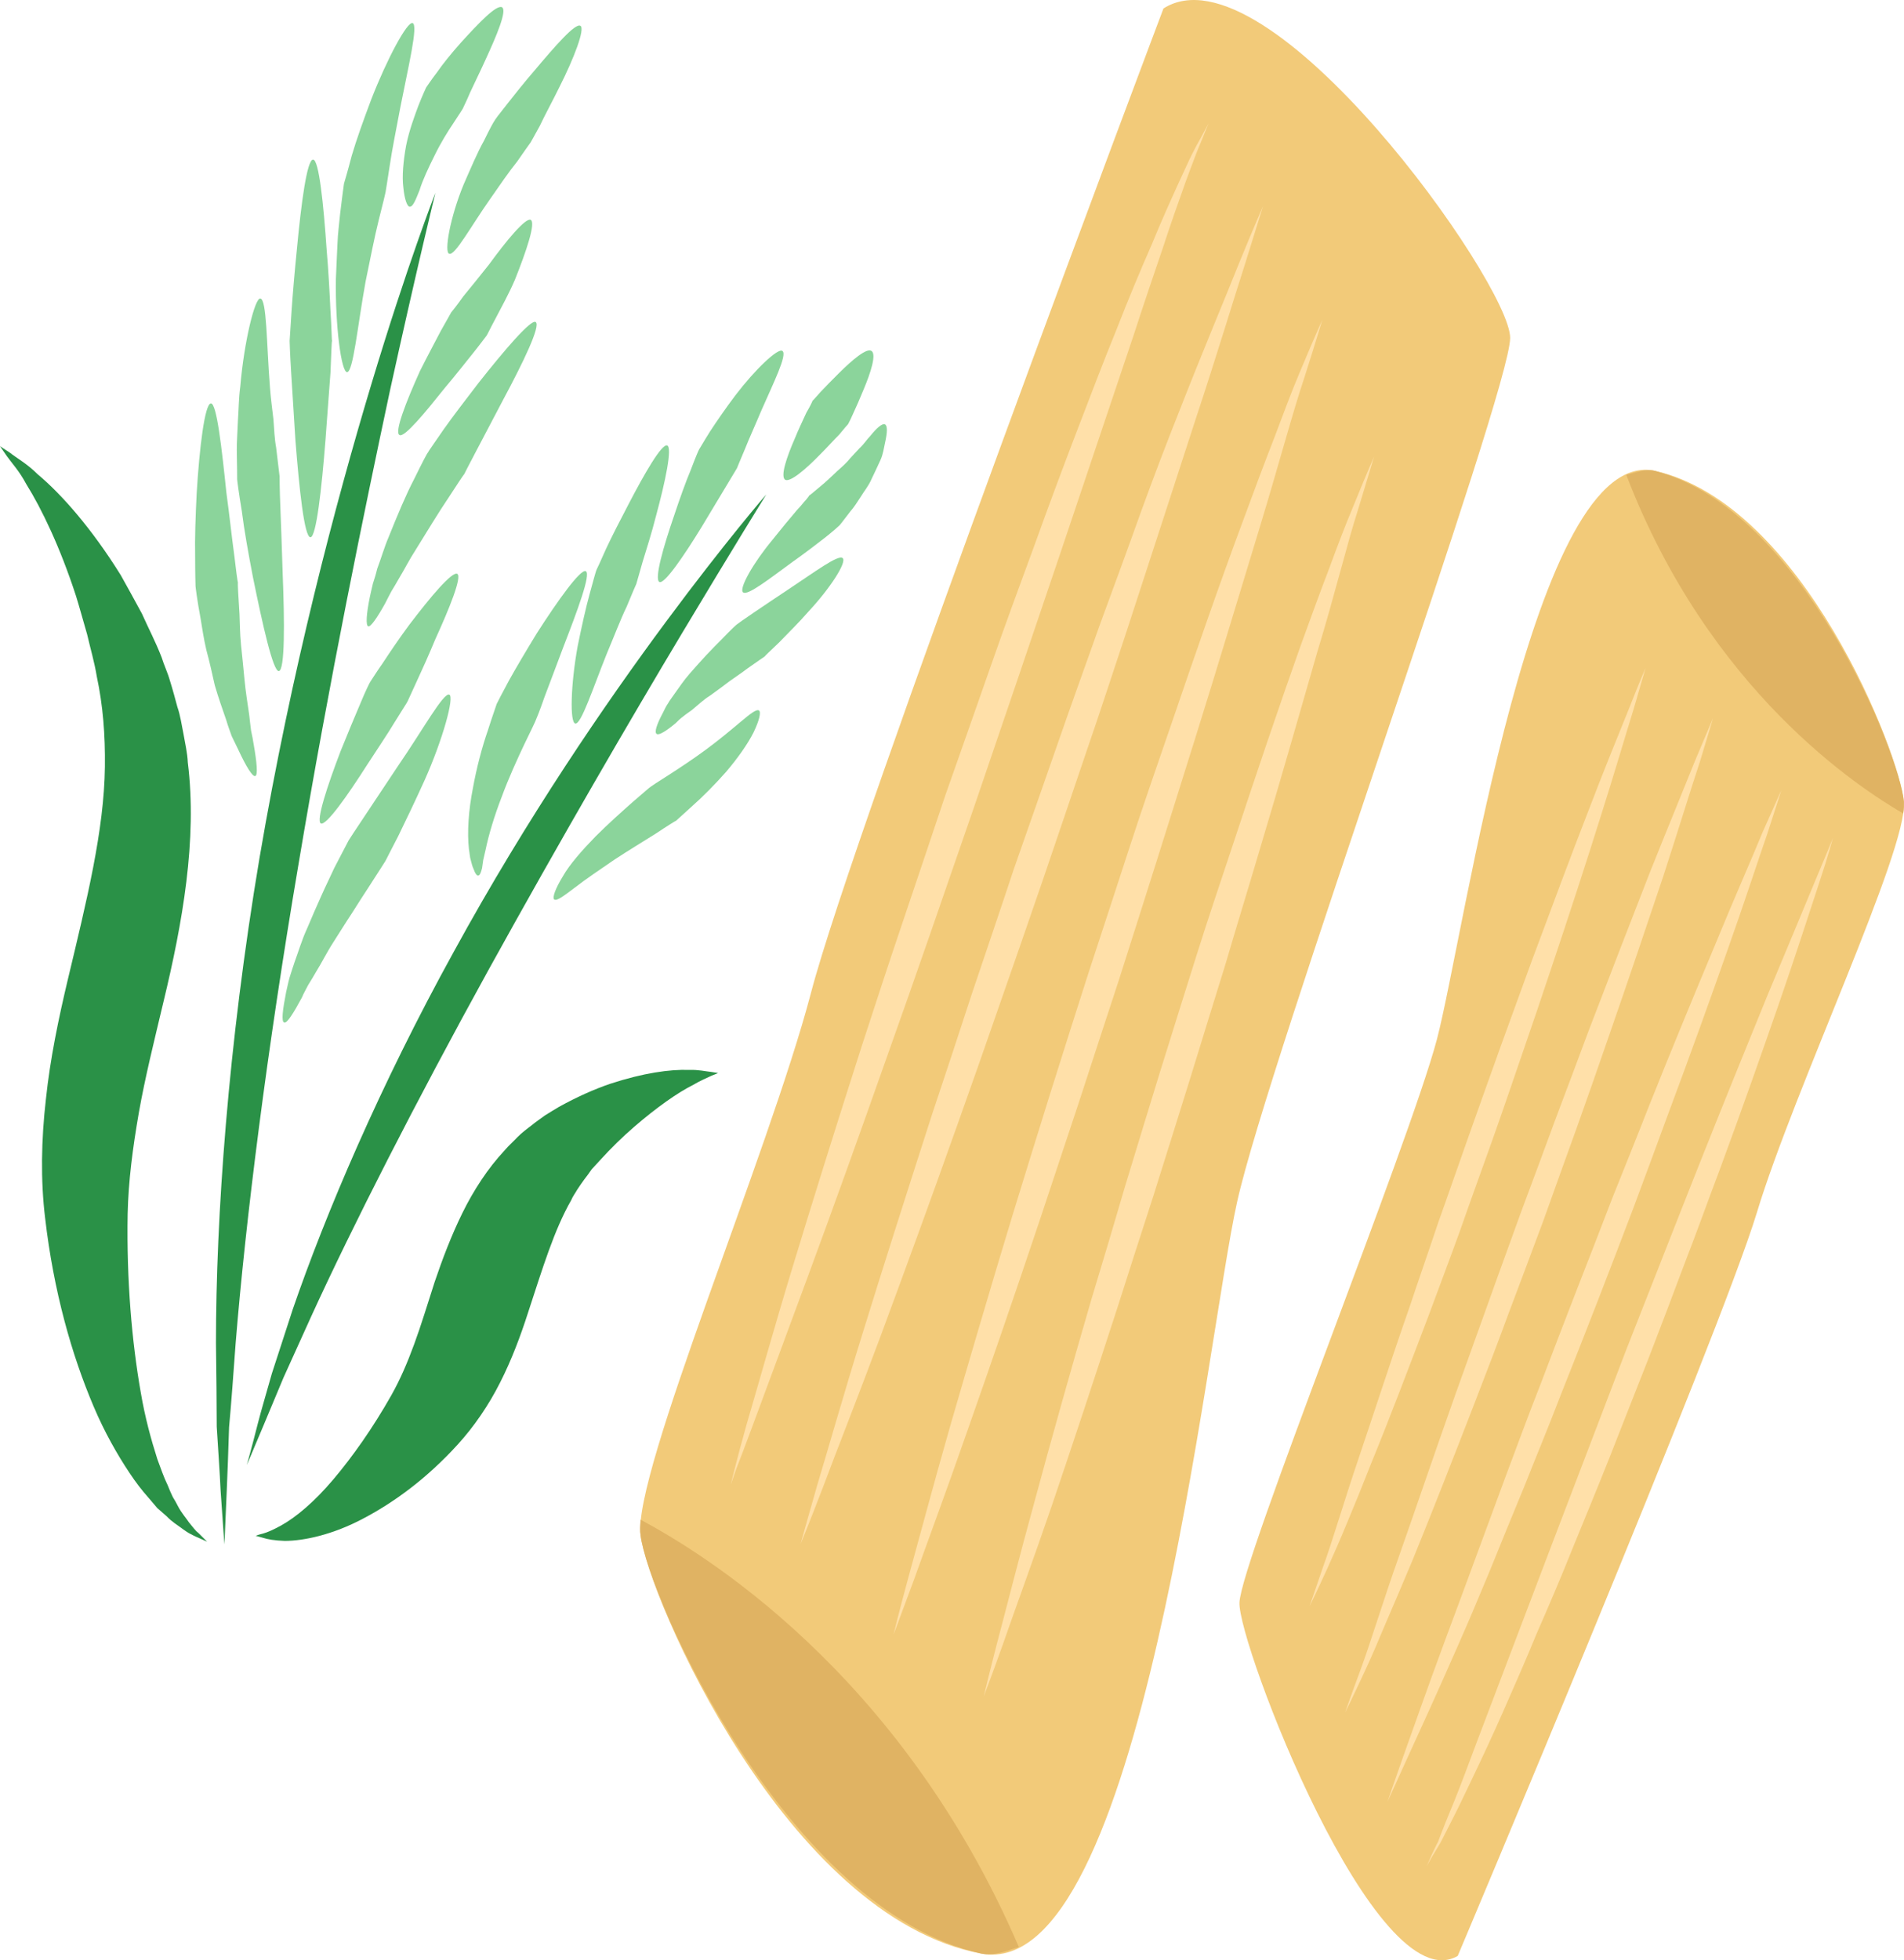 <?xml version="1.0" encoding="UTF-8" standalone="no"?>
<svg
   xmlns:dc="http://purl.org/dc/elements/1.1/"
   xmlns:cc="http://creativecommons.org/ns#"
   xmlns:rdf="http://www.w3.org/1999/02/22-rdf-syntax-ns#"
   xmlns:svg="http://www.w3.org/2000/svg"
   xmlns="http://www.w3.org/2000/svg"
   id="svg77"
   viewBox="0 0 4937.249 5082.02"
   style="clip-rule:evenodd;fill-rule:evenodd;image-rendering:optimizeQuality;shape-rendering:geometricPrecision;text-rendering:geometricPrecision"
   version="1.1"
   height="50.82mm"
   width="49.372mm"
   xml:space="preserve">
 <defs
   id="defs4">
  <style
   id="style2"
   type="text/css">
   <![CDATA[
    .fil3 {fill:#2A9147;fill-rule:nonzero}
    .fil4 {fill:#8BD49B;fill-rule:nonzero}
    .fil1 {fill:#E0B363;fill-rule:nonzero}
    .fil0 {fill:#F2CA79;fill-rule:nonzero}
    .fil2 {fill:#FFE0A9;fill-rule:nonzero}
   ]]>
  </style>
 </defs>
 <g
   transform="translate(-8186,-12178.14)"
   id="Vrstva_x0020_1">
  <g
   id="_604772400">
   <path
   style="fill:#f2ca79;fill-rule:nonzero"
   id="path7"
   d="m 11966,17249 c 0,0 679,-1608 776,-1928 97,-320 391,-940 381,-1064 -11,-124 -261,-771 -645,-858 -316,-71 -494,1199 -566,1474 -73,274 -508,1352 -512,1460 -4,107 353,1039 566,916 z"
   class="fil0" />
   <path
   style="fill:#e0b363;fill-rule:nonzero"
   id="path9"
   d="m 13121,14287 c 2,-12 2,-22 2,-30 -11,-124 -264,-758 -645,-858 -27,-7 -51,5 -75,10 215,561 606,813 718,878 z"
   class="fil1" />
   <path
   style="fill:#ffe0a9;fill-rule:nonzero"
   id="path11"
   d="m 12939,14350 c 0,0 -11,43 -36,118 -25,75 -59,182 -103,309 -44,127 -96,275 -154,432 -30,79 -59,161 -91,243 -31,83 -63,167 -95,250 -33,84 -66,167 -98,249 -33,83 -66,163 -98,241 -31,78 -63,152 -94,223 -29,71 -59,138 -86,200 -27,61 -53,117 -77,167 -23,49 -44,92 -62,127 -9,18 -17,33 -24,47 -8,13 -14,24 -20,33 -10,18 -16,28 -16,28 0,0 5,-10 13,-29 5,-10 10,-22 17,-35 5,-14 12,-31 19,-49 15,-36 33,-80 52,-131 19,-51 41,-109 65,-172 48,-126 103,-272 163,-429 60,-157 124,-325 188,-492 66,-167 131,-334 193,-490 62,-156 121,-301 172,-426 52,-124 95,-228 125,-300 15,-36 27,-64 35,-84 8,-19 12,-30 12,-30 z"
   class="fil2" />
   <path
   style="fill:#ffe0a9;fill-rule:nonzero"
   id="path13"
   d="m 12805,14227 c 0,0 -13,42 -37,115 -25,72 -59,177 -103,301 -44,125 -96,270 -154,425 -28,77 -58,157 -88,238 -31,81 -62,163 -94,245 -32,82 -64,164 -96,244 -31,81 -64,160 -94,236 -32,77 -62,151 -90,220 -29,70 -57,136 -84,197 -53,121 -99,221 -131,291 -32,70 -50,110 -50,110 0,0 14,-42 40,-115 26,-72 62,-176 108,-300 46,-123 99,-268 156,-422 29,-77 58,-157 90,-238 31,-81 62,-163 94,-245 32,-82 64,-164 95,-245 32,-80 64,-159 94,-236 61,-153 120,-295 171,-417 50,-122 95,-223 124,-294 31,-70 49,-110 49,-110 z"
   class="fil2" />
   <path
   style="fill:#ffe0a9;fill-rule:nonzero"
   id="path15"
   d="m 12628,14040 c 0,0 -12,41 -34,113 -24,72 -55,174 -95,297 -41,122 -89,265 -142,417 -26,76 -54,155 -82,234 -29,80 -58,161 -87,242 -30,80 -60,161 -90,240 -29,79 -59,157 -88,232 -58,150 -113,290 -162,410 -25,59 -48,114 -69,162 -20,48 -38,90 -54,124 -32,69 -51,107 -51,107 0,0 14,-41 40,-111 26,-70 57,-174 100,-295 43,-122 91,-264 145,-416 27,-75 55,-154 84,-234 28,-79 58,-160 87,-241 30,-80 60,-161 89,-240 30,-79 59,-157 87,-232 58,-151 112,-291 159,-411 48,-120 89,-219 117,-289 29,-69 46,-109 46,-109 z"
   class="fil2" />
   <path
   style="fill:#ffe0a9;fill-rule:nonzero"
   id="path17"
   d="m 12453,13910 c 0,0 -11,39 -31,107 -21,67 -49,164 -86,280 -36,115 -80,250 -128,393 -24,72 -49,146 -75,221 -26,76 -52,152 -79,228 -27,76 -55,152 -81,227 -27,75 -55,148 -81,219 -54,142 -104,274 -150,386 -22,56 -43,108 -62,153 -19,46 -36,85 -51,118 -29,64 -47,100 -47,100 0,0 13,-38 36,-105 24,-66 52,-163 91,-278 39,-115 82,-249 132,-392 24,-72 50,-146 75,-221 27,-75 53,-151 80,-227 27,-76 54,-152 81,-227 27,-75 54,-148 80,-220 53,-142 102,-274 146,-387 43,-113 82,-207 108,-272 26,-66 42,-103 42,-103 z"
   class="fil2" />
   <path
   style="fill:#f2ca79;fill-rule:nonzero"
   id="path19"
   d="m 11203,12200 c 0,0 -804,2130 -914,2552 -111,421 -462,1245 -442,1406 20,161 378,991 884,1085 415,77 582,-1587 663,-1949 80,-362 708,-2100 708,-2240 0,-141 -628,-1025 -899,-854 z"
   class="fil0" />
   <path
   style="fill:#e0b363;fill-rule:nonzero"
   id="path21"
   d="m 9847,16118 c -1,16 -2,29 0,40 20,161 381,974 884,1085 35,7 66,-8 97,-17 -310,-720 -832,-1028 -981,-1108 z"
   class="fil1" />
   <path
   style="fill:#ffe0a9;fill-rule:nonzero"
   id="path23"
   d="m 10081,16027 c 0,0 13,-56 41,-156 29,-98 68,-239 119,-407 51,-168 112,-363 179,-572 34,-104 69,-212 106,-321 37,-109 74,-220 111,-330 39,-111 78,-221 116,-330 38,-109 77,-215 115,-318 37,-103 74,-202 110,-296 36,-94 70,-183 103,-264 32,-82 63,-156 92,-222 27,-66 53,-123 74,-169 11,-23 20,-44 29,-62 9,-18 17,-33 24,-45 13,-24 20,-37 20,-37 0,0 -6,14 -16,39 -5,13 -12,28 -19,47 -7,18 -15,40 -24,64 -17,48 -38,106 -60,174 -23,67 -49,144 -76,227 -56,166 -121,360 -191,568 -70,207 -145,428 -221,650 -76,220 -152,441 -226,648 -73,207 -142,399 -203,564 -61,164 -111,301 -147,397 -18,48 -32,86 -42,111 -9,26 -14,40 -14,40 z"
   class="fil2" />
   <path
   style="fill:#ffe0a9;fill-rule:nonzero"
   id="path25"
   d="m 10262,16181 c 0,0 15,-55 43,-152 29,-96 68,-234 119,-398 51,-165 112,-356 178,-561 34,-102 69,-207 104,-315 36,-107 73,-215 109,-324 38,-108 76,-217 113,-323 37,-107 75,-211 111,-313 37,-101 73,-198 106,-291 34,-93 67,-180 99,-260 63,-161 119,-293 156,-386 38,-93 61,-145 61,-145 0,0 -17,55 -47,151 -31,96 -72,233 -126,396 -53,163 -115,354 -182,559 -34,102 -68,207 -105,314 -36,107 -73,215 -110,324 -37,108 -75,217 -112,323 -37,107 -74,212 -110,313 -72,203 -141,391 -201,553 -60,161 -113,294 -148,388 -36,94 -58,147 -58,147 z"
   class="fil2" />
   <path
   style="fill:#ffe0a9;fill-rule:nonzero"
   id="path27"
   d="m 10503,16416 c 0,0 13,-55 39,-150 26,-94 62,-230 108,-391 47,-162 102,-350 163,-551 31,-101 63,-204 96,-310 33,-105 67,-212 101,-318 35,-107 70,-213 104,-318 34,-105 70,-208 104,-307 68,-199 132,-384 191,-542 29,-79 56,-151 81,-215 24,-64 45,-120 64,-165 38,-91 61,-142 61,-142 0,0 -16,54 -46,148 -31,92 -67,228 -116,389 -49,160 -105,348 -168,549 -31,100 -64,203 -97,309 -33,105 -67,211 -101,318 -35,107 -70,213 -104,318 -35,105 -69,208 -102,307 -67,200 -131,385 -187,544 -55,158 -104,289 -137,382 -34,92 -54,145 -54,145 z"
   class="fil2" />
   <path
   style="fill:#ffe0a9;fill-rule:nonzero"
   id="path29"
   d="m 10737,16576 c 0,0 12,-51 35,-140 24,-90 56,-218 98,-370 41,-152 91,-330 146,-519 29,-95 58,-193 87,-292 30,-99 61,-200 92,-301 31,-100 63,-201 94,-300 31,-99 64,-195 95,-289 62,-188 121,-362 174,-511 27,-75 52,-143 75,-203 22,-60 42,-112 60,-155 35,-86 56,-134 56,-134 0,0 -15,51 -42,139 -28,87 -59,216 -105,367 -44,152 -94,329 -151,518 -28,95 -58,192 -87,291 -31,100 -62,200 -93,301 -31,100 -63,201 -94,300 -32,98 -63,195 -93,289 -61,188 -119,363 -170,513 -51,149 -97,273 -127,360 -31,87 -50,136 -50,136 z"
   class="fil2" />
  </g>
 </g>
 <g
   transform="translate(-8186,-12178.14)"
   id="Vrstva_x0020_1_0">
  <path
   style="fill:#2a9147;fill-rule:nonzero"
   id="path34"
   d="m 8768,16182 c 0,0 -4,-50 -10,-140 -2,-45 -6,-101 -10,-165 0,-64 -1,-137 -2,-217 0,-324 31,-771 113,-1258 83,-487 197,-919 290,-1228 93,-309 166,-496 166,-496 0,0 -48,195 -117,509 -67,314 -157,749 -238,1232 -82,483 -137,922 -163,1242 -6,81 -11,153 -17,217 -2,64 -4,119 -6,164 -4,90 -6,140 -6,140 z"
   class="fil3" />
  <path
   style="fill:#2a9147;fill-rule:nonzero"
   id="path36"
   d="m 8826,15976 c 0,0 11,-38 29,-109 9,-35 22,-78 36,-128 16,-49 34,-105 54,-166 85,-247 226,-580 418,-928 191,-349 395,-646 550,-855 155,-209 260,-330 260,-330 0,0 -85,137 -218,359 -133,222 -313,531 -503,875 -190,345 -352,663 -459,897 -27,60 -51,113 -72,159 -20,48 -37,89 -51,122 -28,67 -44,104 -44,104 z"
   class="fil3" />
  <path
   style="fill:#2a9147;fill-rule:nonzero"
   id="path38"
   d="m 8186,13335 c 0,0 9,6 26,17 16,13 44,28 72,56 61,51 139,139 215,261 18,32 36,65 55,100 16,36 35,72 51,113 6,20 16,40 22,62 7,22 13,45 19,67 8,23 11,47 16,71 4,24 10,48 11,73 25,200 -14,417 -63,620 -24,101 -48,197 -64,288 -16,92 -27,177 -29,262 -3,173 11,332 34,463 11,65 27,123 43,173 9,24 17,48 27,68 4,10 8,20 13,30 5,8 10,17 14,25 9,17 20,29 28,41 5,6 9,11 13,16 4,5 8,9 12,12 14,14 22,22 22,22 0,0 -11,-5 -29,-13 -5,-2 -10,-5 -16,-8 -6,-3 -11,-7 -17,-11 -13,-10 -29,-19 -43,-34 -7,-6 -15,-13 -24,-21 -8,-9 -15,-18 -23,-27 -17,-19 -33,-40 -49,-64 -32,-48 -65,-106 -93,-172 -57,-134 -104,-299 -126,-489 -12,-98 -10,-204 2,-308 11,-105 33,-210 57,-311 49,-205 94,-386 96,-551 1,-83 -5,-159 -21,-234 -6,-37 -17,-74 -25,-109 -10,-34 -19,-68 -29,-100 -41,-126 -89,-226 -129,-290 -18,-34 -38,-55 -50,-72 -12,-17 -18,-26 -18,-26 z"
   class="fil3" />
  <path
   style="fill:#2a9147;fill-rule:nonzero"
   id="path40"
   d="m 10048,14960 c 0,0 -6,3 -17,7 -12,6 -28,12 -48,24 -40,20 -94,58 -152,108 -30,26 -60,55 -89,87 -7,8 -15,16 -22,24 -6,9 -12,17 -19,26 -6,8 -12,17 -18,26 -5,9 -12,18 -16,28 -44,77 -73,173 -112,292 -19,59 -42,121 -72,180 -29,58 -68,115 -110,161 -80,88 -165,150 -245,192 -79,42 -154,58 -204,58 -26,-1 -44,-4 -56,-8 -13,-4 -19,-5 -19,-5 0,0 6,-3 19,-6 11,-3 27,-10 47,-21 38,-21 86,-61 135,-119 50,-59 103,-134 151,-219 23,-41 41,-83 59,-132 18,-49 34,-102 53,-161 20,-59 43,-120 72,-179 29,-59 66,-116 110,-163 10,-12 23,-23 33,-34 11,-11 24,-21 36,-30 11,-9 24,-18 35,-26 13,-8 24,-15 36,-22 47,-26 92,-46 133,-60 85,-28 156,-38 205,-36 24,-1 44,4 56,5 12,2 19,3 19,3 z"
   class="fil3" />
  <path
   style="fill:#8bd49b;fill-rule:nonzero"
   id="path42"
   d="m 8733,13224 c 15,0 28,116 40,231 8,58 14,116 20,159 5,43 9,72 10,75 -1,1 1,34 4,81 1,23 1,50 4,80 3,28 6,59 9,90 3,32 8,62 12,90 2,15 3,29 5,42 3,13 5,25 7,37 8,46 11,79 4,81 -7,3 -24,-25 -44,-68 -6,-12 -11,-23 -17,-35 -5,-14 -10,-27 -14,-41 -10,-29 -21,-60 -30,-91 -7,-31 -14,-63 -22,-92 -7,-30 -11,-58 -15,-82 -9,-48 -13,-82 -13,-83 0,-2 -1,-33 -1,-78 -1,-45 1,-104 4,-163 7,-117 21,-233 37,-233 z"
   class="fil4" />
  <path
   style="fill:#8bd49b;fill-rule:nonzero"
   id="path44"
   d="m 8861,12952 c 17,2 16,117 25,230 2,28 6,57 9,83 2,27 3,52 7,73 5,44 9,73 9,75 0,1 0,33 2,80 2,48 4,111 6,172 5,126 6,251 -10,253 -15,1 -42,-120 -67,-243 -12,-62 -23,-124 -29,-172 -8,-48 -12,-80 -12,-82 0,-2 0,-32 -1,-77 0,-22 2,-49 3,-76 2,-28 2,-58 6,-87 10,-118 38,-231 52,-229 z"
   class="fil4" />
  <path
   style="fill:#8bd49b;fill-rule:nonzero"
   id="path46"
   d="m 8998,12592 c 15,0 27,116 35,233 5,58 8,116 10,160 3,44 3,75 4,77 -1,1 -2,34 -4,82 -4,49 -8,112 -13,175 -10,127 -24,252 -39,252 -16,0 -29,-126 -39,-252 -4,-63 -8,-126 -11,-175 -3,-48 -4,-80 -4,-82 0,-2 2,-32 5,-77 3,-44 8,-103 14,-162 11,-117 26,-232 42,-231 z"
   class="fil4" />
  <path
   style="fill:#8bd49b;fill-rule:nonzero"
   id="path48"
   d="m 9256,12238 c 15,5 -11,112 -32,219 -10,54 -21,107 -27,148 -6,41 -11,69 -11,70 0,1 -2,9 -5,22 -3,13 -8,31 -13,52 -11,44 -22,101 -34,159 -21,116 -32,234 -48,235 -15,0 -31,-120 -29,-242 1,-31 3,-61 4,-90 1,-29 5,-56 7,-79 3,-23 5,-42 7,-56 2,-14 3,-22 3,-22 1,-3 9,-30 20,-72 12,-41 31,-94 51,-147 41,-105 93,-202 107,-197 z"
   class="fil4" />
  <path
   style="fill:#8bd49b;fill-rule:nonzero"
   id="path50"
   d="m 9488,12197 c 13,9 -14,73 -43,136 -14,31 -29,61 -40,85 -10,24 -18,39 -18,40 0,1 -10,16 -25,39 -15,22 -34,53 -49,84 -16,32 -31,64 -39,90 -10,25 -17,43 -25,43 -7,1 -14,-19 -17,-49 -4,-30 0,-70 7,-109 8,-40 22,-77 32,-104 11,-28 20,-47 20,-47 1,-1 11,-17 28,-39 15,-22 37,-49 61,-76 47,-52 94,-101 108,-93 z"
   class="fil4" />
  <path
   style="fill:#8bd49b;fill-rule:nonzero"
   id="path52"
   d="m 9351,13979 c 14,5 -17,117 -64,222 -24,53 -49,105 -68,144 -20,38 -33,65 -34,66 -1,2 -18,28 -43,67 -13,20 -28,43 -43,67 -16,24 -32,50 -48,75 -17,26 -30,53 -45,77 -7,12 -14,24 -21,35 -6,12 -12,22 -16,32 -22,41 -39,68 -46,65 -8,-2 -4,-33 5,-79 3,-12 5,-24 9,-38 4,-12 8,-26 13,-40 10,-27 19,-58 32,-86 12,-29 25,-58 37,-85 12,-27 24,-51 34,-73 22,-42 37,-71 37,-71 2,-4 65,-98 128,-193 64,-93 118,-191 133,-185 z"
   class="fil4" />
  <path
   style="fill:#8bd49b;fill-rule:nonzero"
   id="path54"
   d="m 9372,13666 c 12,9 -21,90 -57,169 -17,41 -35,81 -49,111 -14,30 -23,51 -24,52 0,1 -14,22 -33,53 -18,30 -45,70 -71,110 -51,80 -106,158 -120,152 -13,-7 17,-98 51,-187 18,-45 37,-90 51,-123 14,-34 25,-56 26,-57 1,-1 13,-21 32,-48 19,-29 44,-66 70,-101 54,-71 111,-139 124,-131 z"
   class="fil4" />
  <path
   style="fill:#8bd49b;fill-rule:nonzero"
   id="path56"
   d="m 9575,13013 c 14,9 -33,106 -84,201 -50,95 -100,190 -101,193 -2,2 -18,26 -42,63 -25,37 -54,85 -85,135 -15,23 -28,49 -42,72 -7,12 -13,23 -20,34 -6,11 -11,21 -16,31 -21,38 -38,62 -44,60 -7,-2 -5,-32 4,-76 2,-10 5,-22 8,-35 4,-12 8,-25 11,-38 10,-26 18,-55 30,-83 22,-55 45,-110 66,-150 20,-41 34,-68 36,-69 0,-2 17,-25 40,-59 24,-34 57,-77 90,-120 67,-85 137,-167 149,-159 z"
   class="fil4" />
  <path
   style="fill:#8bd49b;fill-rule:nonzero"
   id="path58"
   d="m 9562,12748 c 14,7 -11,81 -41,156 -16,37 -35,71 -49,98 -14,26 -23,45 -24,46 -1,1 -14,19 -34,44 -20,25 -46,58 -73,90 -52,65 -106,131 -119,124 -14,-7 17,-86 53,-166 19,-38 39,-75 54,-104 16,-28 27,-48 27,-48 1,-1 14,-17 31,-41 19,-23 43,-53 67,-83 45,-62 95,-122 108,-116 z"
   class="fil4" />
  <path
   style="fill:#8bd49b;fill-rule:nonzero"
   id="path60"
   d="m 9691,12245 c 13,7 -17,85 -54,158 -18,37 -38,73 -51,101 -15,27 -25,46 -26,46 -1,1 -14,20 -33,47 -21,26 -45,61 -70,97 -50,71 -91,147 -106,142 -14,-3 2,-94 37,-179 18,-41 36,-84 53,-114 15,-31 26,-51 27,-51 0,-2 13,-19 33,-44 19,-24 44,-56 71,-87 53,-63 106,-124 119,-116 z"
   class="fil4" />
  <path
   style="fill:#8bd49b;fill-rule:nonzero"
   id="path62"
   d="m 9705,13659 c 14,7 -22,103 -58,196 -18,47 -35,94 -49,130 -12,35 -22,59 -23,61 0,1 -12,26 -30,63 -17,36 -40,86 -58,135 -19,49 -34,99 -42,138 -2,9 -4,18 -6,26 -1,8 -2,15 -3,21 -3,12 -6,19 -10,19 -3,1 -8,-5 -12,-17 -3,-6 -5,-14 -7,-22 -3,-9 -3,-19 -5,-29 -5,-44 -1,-101 10,-157 10,-56 25,-111 39,-151 13,-41 23,-68 23,-69 1,-2 13,-26 32,-61 19,-34 45,-78 72,-122 55,-86 114,-168 127,-161 z"
   class="fil4" />
  <path
   style="fill:#8bd49b;fill-rule:nonzero"
   id="path64"
   d="m 9916,13333 c 14,5 -5,95 -29,183 -11,44 -25,87 -35,120 -9,33 -16,55 -16,56 -1,2 -11,25 -25,59 -16,33 -33,78 -52,123 -36,90 -66,182 -81,180 -15,-2 -12,-102 6,-201 10,-49 21,-99 31,-135 10,-37 17,-62 18,-63 1,-2 11,-23 25,-55 15,-32 36,-73 57,-113 42,-81 87,-159 101,-154 z"
   class="fil4" />
  <path
   style="fill:#8bd49b;fill-rule:nonzero"
   id="path66"
   d="m 10215,13088 c 13,10 -23,82 -55,155 -15,36 -32,73 -43,101 -12,28 -20,48 -20,48 -2,3 -47,78 -92,153 -46,75 -96,148 -109,142 -14,-7 10,-91 39,-175 14,-42 29,-84 42,-115 12,-32 21,-53 22,-54 1,-1 11,-19 28,-46 17,-26 41,-61 66,-94 51,-67 111,-124 122,-115 z"
   class="fil4" />
  <path
   style="fill:#8bd49b;fill-rule:nonzero"
   id="path68"
   d="m 10446,13088 c 13,9 -2,56 -21,101 -9,22 -19,45 -27,62 -7,16 -13,27 -13,27 -1,1 -10,11 -23,27 -14,14 -31,33 -50,52 -37,38 -77,72 -90,65 -13,-9 4,-59 25,-107 10,-25 22,-49 30,-67 10,-17 16,-30 16,-31 1,0 9,-10 21,-23 13,-14 30,-31 47,-48 35,-35 73,-67 85,-58 z"
   class="fil4" />
  <path
   style="fill:#8bd49b;fill-rule:nonzero"
   id="path70"
   d="m 10154,14020 c 6,4 1,26 -14,57 -15,30 -42,68 -71,102 -30,34 -62,66 -87,88 -25,23 -42,38 -43,39 -1,0 -22,13 -52,33 -30,19 -70,43 -108,68 -38,26 -75,51 -102,72 -28,21 -47,36 -54,31 -5,-5 3,-28 22,-59 18,-32 51,-69 85,-104 34,-34 69,-65 96,-89 27,-23 46,-40 47,-40 1,-1 19,-13 46,-30 28,-18 63,-41 97,-66 34,-25 65,-51 90,-72 24,-20 41,-34 48,-30 z"
   class="fil4" />
  <path
   style="fill:#8bd49b;fill-rule:nonzero"
   id="path72"
   d="m 10371,13625 c 12,10 -33,79 -88,138 -27,31 -56,59 -77,81 -22,21 -37,35 -37,36 -2,1 -20,14 -46,32 -13,10 -28,20 -45,32 -16,12 -33,25 -50,37 -18,11 -32,25 -48,38 -8,6 -16,11 -23,17 -7,5 -13,11 -19,17 -24,20 -43,32 -49,28 -7,-4 0,-25 16,-55 4,-8 8,-17 13,-24 5,-9 11,-16 17,-25 12,-17 25,-36 39,-52 15,-17 30,-34 44,-49 14,-15 28,-29 40,-41 23,-24 39,-39 40,-39 1,-1 18,-13 43,-30 25,-17 58,-39 91,-61 65,-43 128,-90 139,-80 z"
   class="fil4" />
  <path
   style="fill:#8bd49b;fill-rule:nonzero"
   id="path74"
   d="m 10480,13278 c 8,3 7,21 1,48 -3,13 -5,30 -12,45 -7,16 -15,32 -23,49 -7,17 -19,31 -28,46 -9,14 -18,28 -27,38 -17,22 -28,37 -29,37 -1,1 -15,14 -38,32 -23,18 -52,40 -83,62 -59,43 -116,88 -128,79 -12,-9 26,-76 75,-135 23,-29 48,-59 65,-79 10,-10 17,-20 23,-26 5,-6 8,-10 8,-11 1,0 14,-11 33,-27 10,-8 20,-18 31,-28 11,-11 24,-21 35,-33 11,-13 22,-24 32,-35 12,-11 19,-23 28,-32 16,-20 30,-32 37,-30 z"
   class="fil4" />
 </g>
</svg>